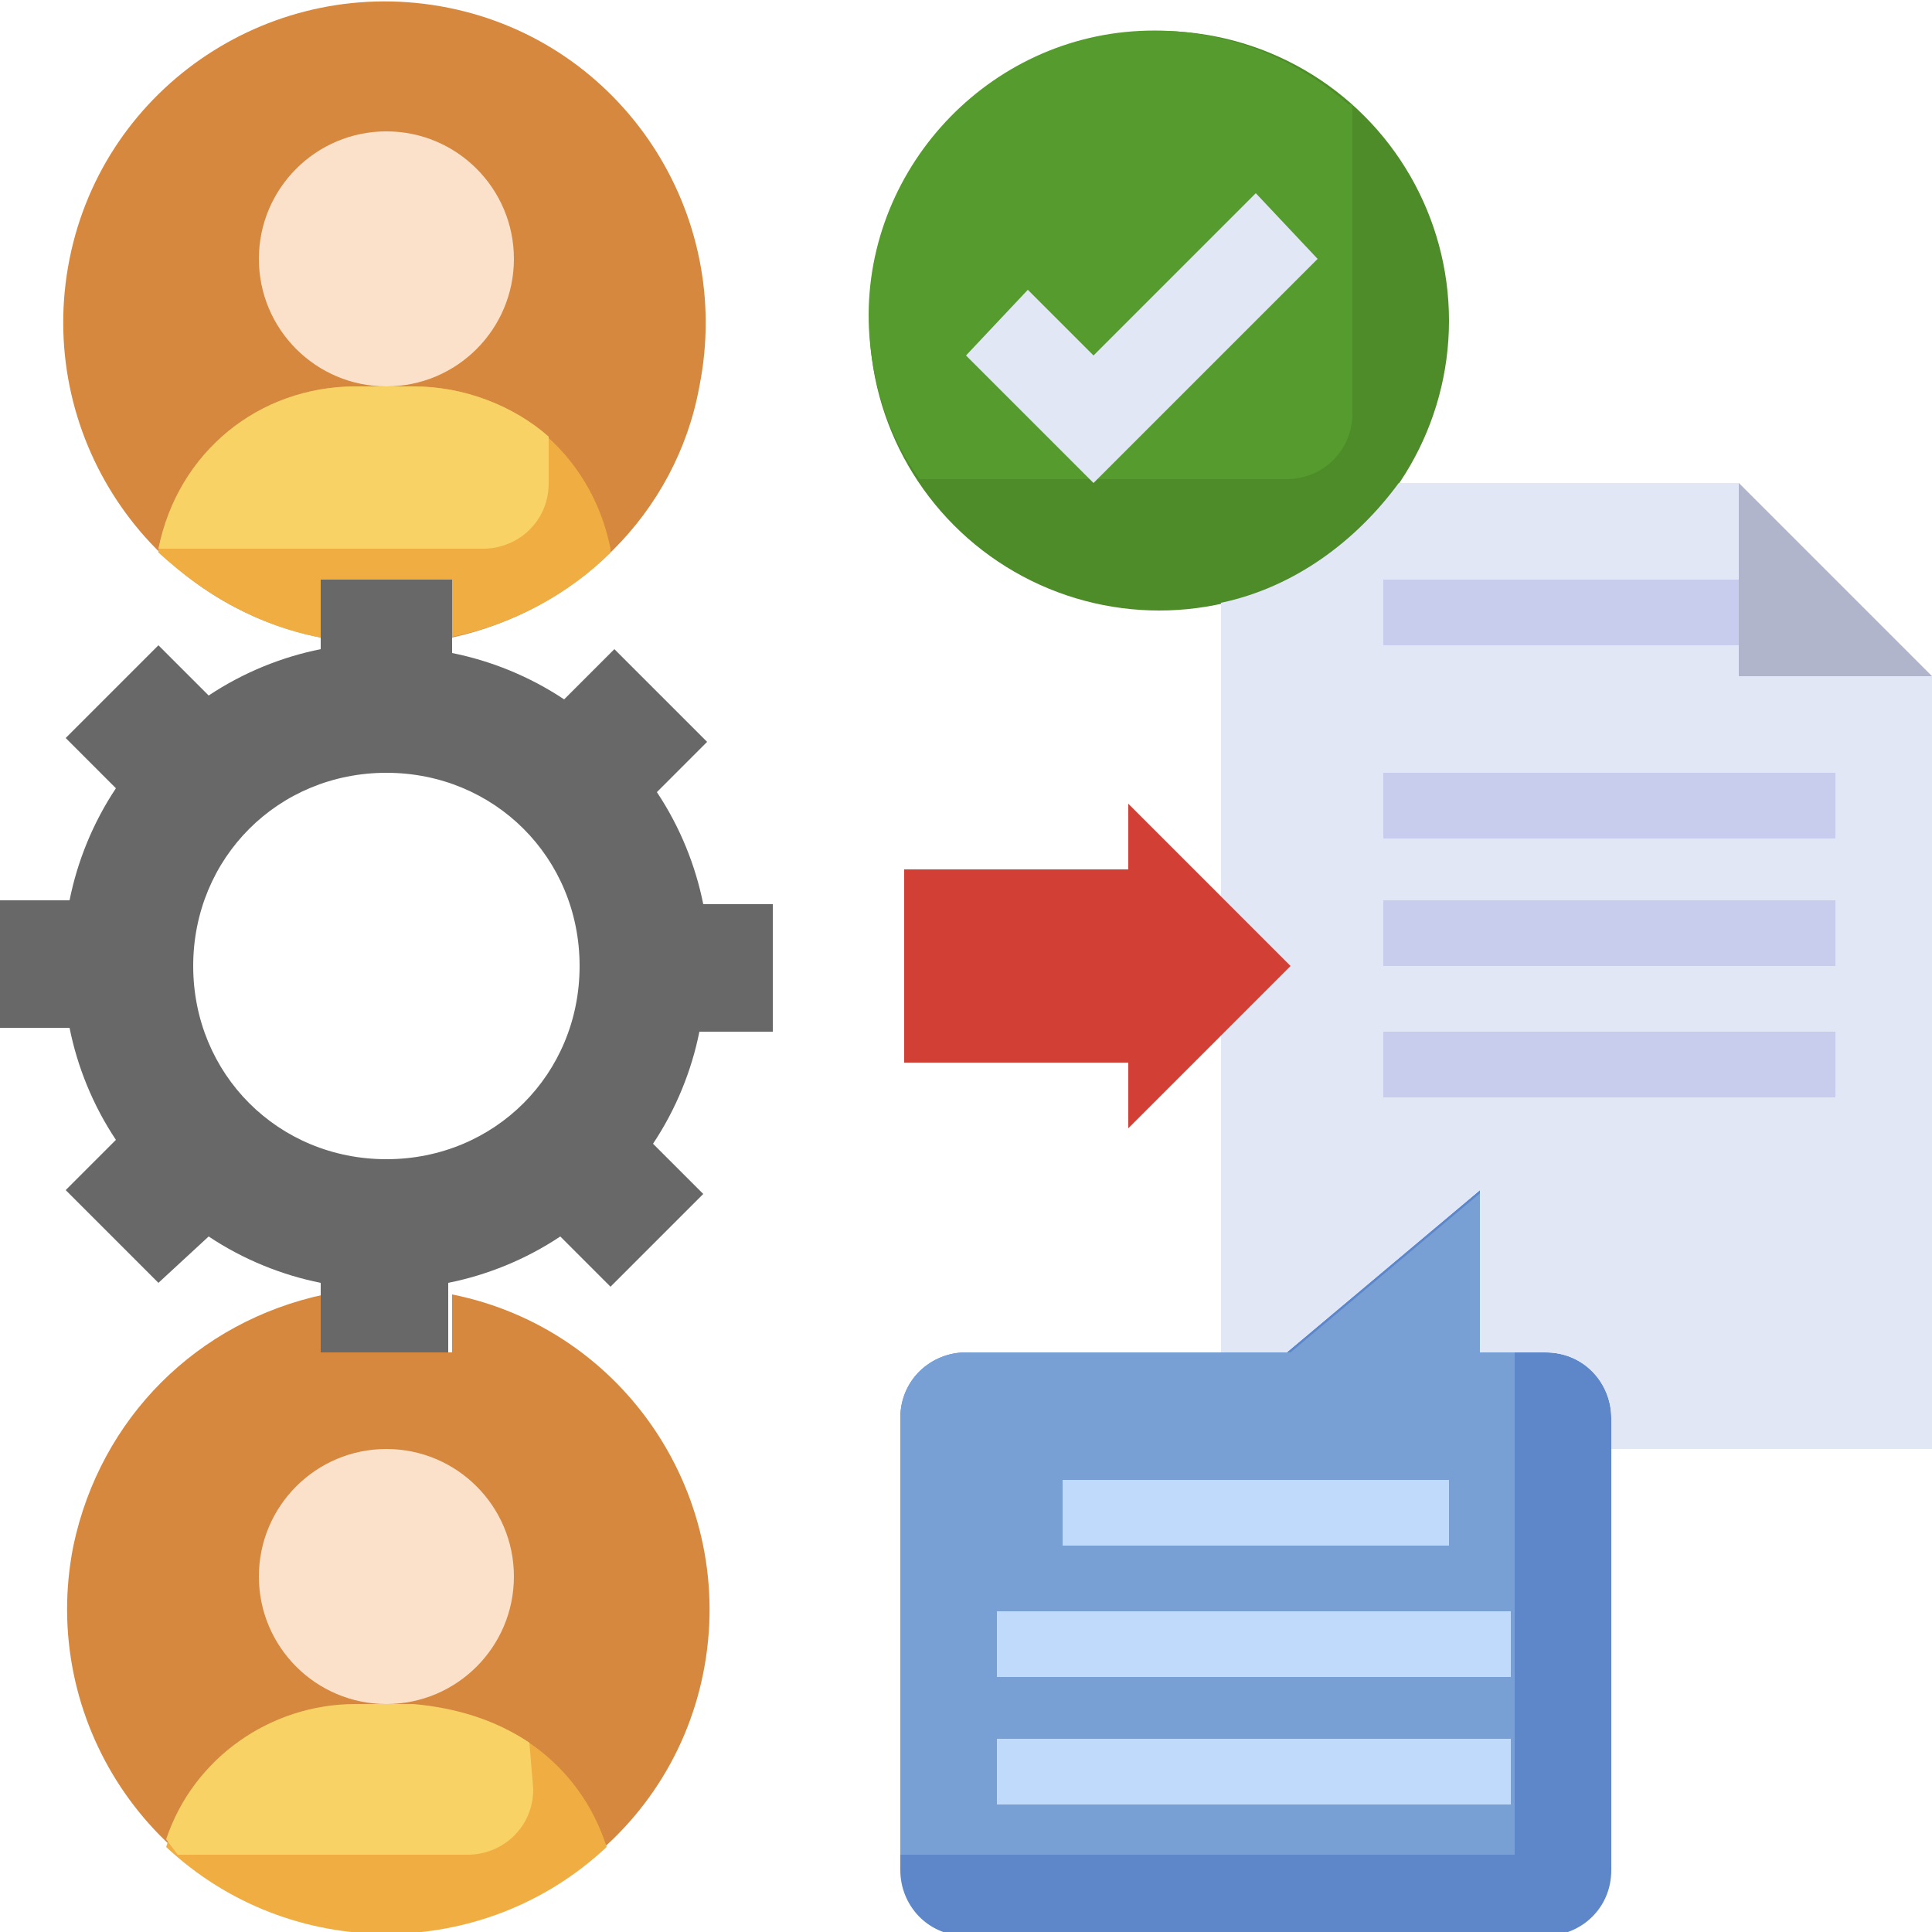<?xml version="1.0" encoding="utf-8"?>
<!-- Generator: Adobe Illustrator 26.5.0, SVG Export Plug-In . SVG Version: 6.00 Build 0)  -->
<svg version="1.1" id="Layer_3" xmlns="http://www.w3.org/2000/svg" xmlns:xlink="http://www.w3.org/1999/xlink" x="0px" y="0px"
	 width="50px" height="50px" viewBox="0 0 50 50" style="enable-background:new 0 0 50 50;" xml:space="preserve">
<style type="text/css">
	.st0{fill:#5E87CA;}
	.st1{fill:#78A0D4;}
	.st2{fill:#4D8C28;}
	.st3{fill:#559B2D;}
	.st4{fill:#E2E7F6;}
	.st5{fill:#D5883E;}
	.st6{fill:#F0AE42;}
	.st7{fill:#FBE1CA;}
	.st8{fill:#686868;}
	.st9{fill:#B0B5CC;}
	.st10{fill:#C8CDED;}
	.st11{fill:#D23F34;}
	.st12{fill:#C0DAFC;}
	.st13{fill:#F9D266;}
</style>
<path class="st0" d="M38.3,35v-4.2l-5,4.2H25c-0.9,0-1.7,0.7-1.7,1.7v11.7c0,0.9,0.7,1.7,1.7,1.7h15c0.9,0,1.7-0.7,1.7-1.7V36.7
	c0-0.9-0.7-1.7-1.7-1.7H38.3z"/>
<path class="st1" d="M39.2,48V35h-0.8v-4.2l-5,4.2H25c-0.9,0-1.7,0.7-1.7,1.7V48H39.2z"/>
<circle class="st2" cx="30" cy="8.3" r="7.5"/>
<path class="st3" d="M34.9,2.7c-1.5-1.3-3.4-2-5.4-1.9c-4.1,0.2-7.3,3.8-7,7.9c0.1,1.3,0.5,2.6,1.3,3.7h9.5c0.9,0,1.7-0.7,1.7-1.7
	V2.7z"/>
<path class="st4" d="M41.7,37.5v-0.8c0-0.9-0.7-1.7-1.7-1.7h-1.7v-4.2l-5,4.2h-1.7V15.6c1.9-0.4,3.5-1.6,4.6-3.1H45l5,5v20H41.7z"/>
<path class="st5" d="M11.7,33.5c4.5,0.9,7.4,5.3,6.5,9.8c-0.9,4.5-5.3,7.4-9.8,6.5c-4.5-0.9-7.4-5.3-6.5-9.8
	c0.7-3.3,3.2-5.8,6.5-6.5V35h3.3V33.5z"/>
<path class="st6" d="M15.7,47.8c-3.2,3-8.2,3-11.4,0C5,45.6,7,44.2,9.2,44.2h1.5C13,44.2,15,45.6,15.7,47.8L15.7,47.8z"/>
<path class="st5" d="M11.7,16.5V15H8.3v1.5c-4.5-0.9-7.4-5.3-6.5-9.8s5.3-7.4,9.8-6.5s7.4,5.3,6.5,9.8
	C17.5,13.3,14.9,15.8,11.7,16.5z"/>
<path class="st6" d="M8.3,16.5c-1.6-0.3-3-1.1-4.2-2.2l0-0.1C4.7,11.7,6.8,10,9.2,10h1.5c2.5,0,4.6,1.7,5.1,4.2l0,0.1
	c-1.1,1.1-2.6,1.9-4.2,2.2V15H8.3V16.5z"/>
<circle class="st7" cx="10" cy="6.7" r="3.3"/>
<circle class="st7" cx="10" cy="40.8" r="3.3"/>
<path class="st8" d="M20,26.7v-3.3h-1.8c-0.2-1-0.6-2-1.2-2.9l1.3-1.3l-2.4-2.4l-1.3,1.3c-0.9-0.6-1.9-1-2.9-1.2V15H8.3v1.8
	c-1,0.2-2,0.6-2.9,1.2l-1.3-1.3l-2.4,2.4L3,20.4c-0.6,0.9-1,1.9-1.2,2.9H0v3.3h1.8c0.2,1,0.6,2,1.2,2.9l-1.3,1.3l2.4,2.4L5.4,32
	c0.9,0.6,1.9,1,2.9,1.2V35h3.3v-1.8c1-0.2,2-0.6,2.9-1.2l1.3,1.3l2.4-2.4l-1.3-1.3c0.6-0.9,1-1.9,1.2-2.9L20,26.7z M10,30
	c-2.8,0-5-2.2-5-5s2.2-5,5-5s5,2.2,5,5S12.8,30,10,30z"/>
<path class="st9" d="M45,12.5v5h5"/>
<g>
	<path class="st10" d="M35.8,15H45v1.7h-9.2V15z"/>
	<path class="st10" d="M35.8,20h11.7v1.7H35.8V20z"/>
	<path class="st10" d="M35.8,23.3h11.7V25H35.8V23.3z"/>
	<path class="st10" d="M35.8,26.7h11.7v1.7H35.8V26.7z"/>
</g>
<path class="st4" d="M25,9.2l3.3,3.3l5.8-5.8L32.5,5l-4.2,4.2l-1.7-1.7L25,9.2z"/>
<path class="st11" d="M29.2,20.8l4.2,4.2l-4.2,4.2v-1.7h-5.8v-5h5.8V20.8z"/>
<path class="st12" d="M27.5,38.3h10V40h-10V38.3z"/>
<path class="st12" d="M25.8,41.7h13.3v1.7H25.8V41.7z"/>
<path class="st12" d="M25.8,45h13.3v1.7H25.8V45z"/>
<path class="st13" d="M14.2,11.3C13.3,10.5,12,10,10.7,10H9.2c-2.5,0-4.6,1.7-5.1,4.2h8.4c0.9,0,1.7-0.7,1.7-1.7V11.3z"/>
<path class="st13" d="M13.7,45.1c-0.9-0.6-1.9-0.9-3-1H9.2c-2.2,0-4.2,1.4-4.9,3.5L4.6,48h7.5c0.9,0,1.7-0.7,1.7-1.7L13.7,45.1z"/>
</svg>
